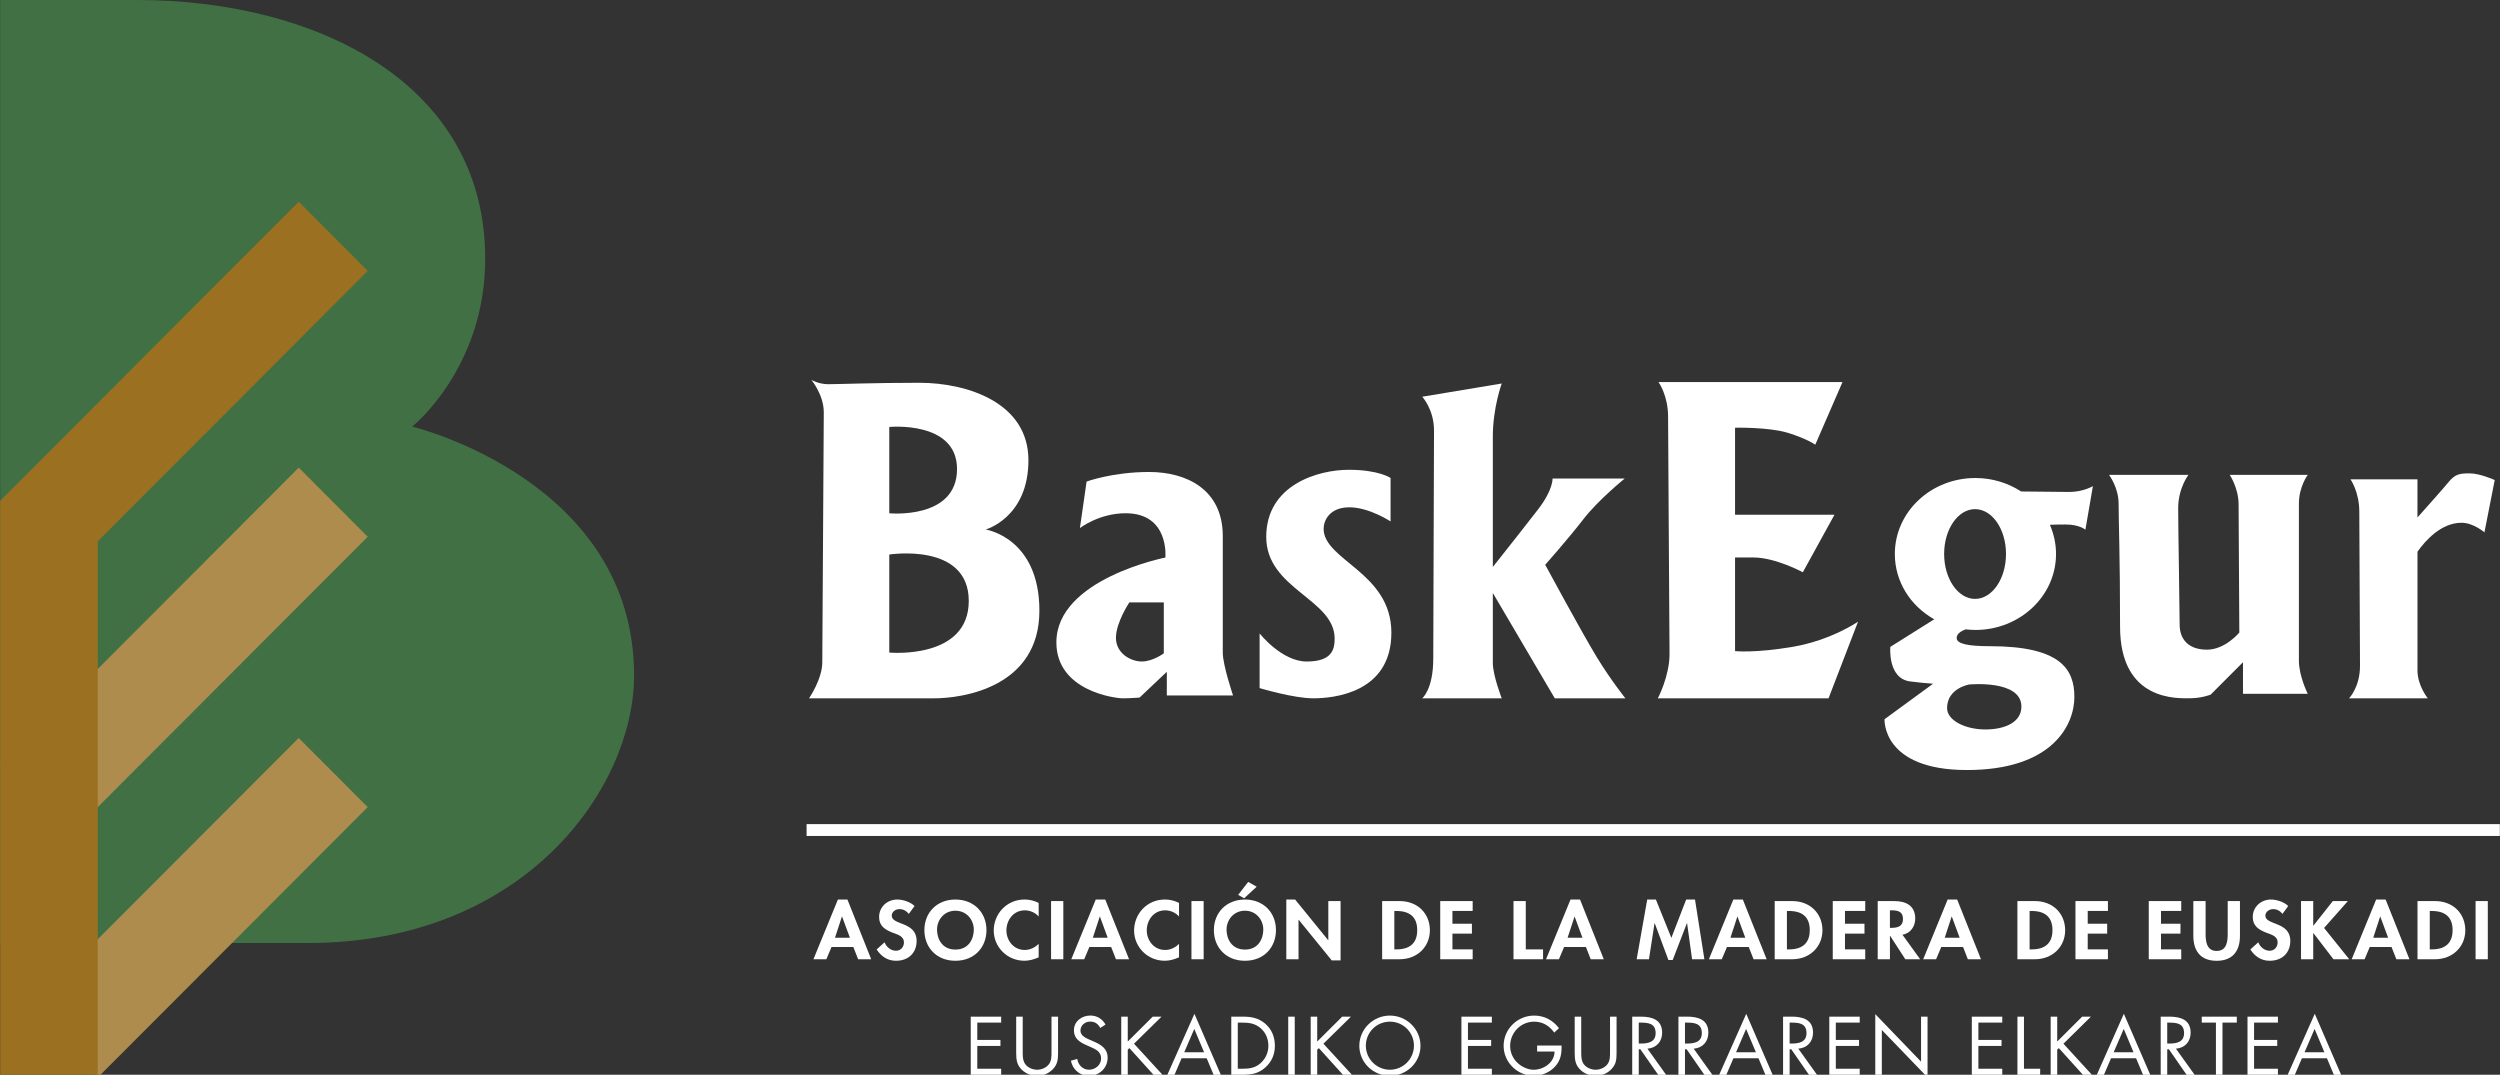 <svg width="107" height="46" viewBox="0 0 107 46" fill="none" xmlns="http://www.w3.org/2000/svg">
<rect x="0" y="0" width="107" height="46" fill="#333333" stroke="none"/>
<g clip-path="url(#clip0_4_692)">
<path d="M0.007 0H5.873C13.467 0 20.767 3.508 20.767 11.074C20.767 15.764 17.643 18.258 17.643 18.258C17.643 18.258 27.139 20.54 27.139 28.91C27.139 33.684 22.498 40.361 13.172 40.361H0.007V0Z" fill="#407044"/>
<path d="M2.96 35.772L0.007 32.815L12.786 20.015L15.738 22.973L2.96 35.772Z" fill="#AD8C4E"/>
<path d="M4.187 46.114L1.233 43.155L12.784 31.585L15.739 34.544L4.187 46.114Z" fill="#AD8C4E"/>
<path d="M15.739 11.594L12.785 8.635L0.007 21.434L0.01 21.438H0.007V46.109H4.184V23.168L15.739 11.594Z" fill="#9B7121"/>
<path d="M34.522 35.272H106.993V35.779H34.522V35.272Z" fill="white"/>
<path d="M36.042 39.231H36.033L35.738 40.135H36.376L36.042 39.231ZM35.589 40.531L35.368 41.056H34.815L35.862 38.5H36.27L37.287 41.056H36.728L36.522 40.531H35.589Z" fill="white"/>
<path d="M38.898 39.114C38.797 38.99 38.67 38.91 38.495 38.91C38.325 38.91 38.166 39.03 38.166 39.19C38.166 39.609 39.231 39.434 39.231 40.269C39.231 40.769 38.898 41.121 38.349 41.121C37.979 41.121 37.706 40.924 37.521 40.636L37.859 40.33C37.931 40.521 38.12 40.692 38.345 40.692C38.559 40.692 38.689 40.525 38.689 40.333C38.689 40.076 38.433 40.003 38.223 39.926C37.879 39.794 37.625 39.634 37.625 39.246C37.625 38.833 37.956 38.5 38.408 38.5C38.647 38.5 38.978 38.609 39.142 38.778L38.898 39.114Z" fill="white"/>
<path d="M40.891 38.979C40.396 38.979 40.105 39.386 40.105 39.787C40.105 40.17 40.312 40.642 40.891 40.642C41.472 40.642 41.679 40.17 41.679 39.787C41.679 39.386 41.386 38.979 40.891 38.979ZM40.891 41.121C40.073 41.121 39.564 40.541 39.564 39.809C39.564 39.067 40.09 38.5 40.891 38.5C41.692 38.5 42.221 39.067 42.221 39.809C42.22 40.541 41.711 41.121 40.891 41.121Z" fill="white"/>
<path d="M44.456 39.226C44.31 39.063 44.089 38.962 43.865 38.962C43.364 38.962 43.074 39.392 43.074 39.822C43.074 40.24 43.373 40.659 43.86 40.659C44.085 40.659 44.309 40.55 44.455 40.395V40.974C44.258 41.058 44.064 41.12 43.848 41.12C43.091 41.12 42.532 40.517 42.532 39.829C42.532 39.124 43.071 38.499 43.858 38.499C44.067 38.499 44.274 38.553 44.455 38.645L44.456 39.226Z" fill="white"/>
<path d="M44.986 38.566H45.51V41.056H44.986V38.566Z" fill="white"/>
<path d="M47.077 39.231H47.07L46.773 40.135H47.409L47.077 39.231ZM46.625 40.531L46.404 41.056H45.851L46.898 38.5H47.305L48.324 41.056H47.763L47.557 40.531H46.625Z" fill="white"/>
<path d="M50.463 39.226C50.318 39.063 50.096 38.962 49.871 38.962C49.369 38.962 49.081 39.392 49.081 39.822C49.081 40.24 49.381 40.659 49.868 40.659C50.093 40.659 50.318 40.55 50.462 40.395V40.974C50.267 41.058 50.071 41.12 49.853 41.12C49.099 41.12 48.539 40.517 48.539 39.829C48.539 39.124 49.077 38.499 49.864 38.499C50.076 38.499 50.28 38.553 50.462 38.645L50.463 39.226Z" fill="white"/>
<path d="M50.994 38.566H51.516V41.056H50.994V38.566Z" fill="white"/>
<path d="M53.786 37.952L53.248 38.447L52.994 38.301L53.422 37.746L53.786 37.952ZM53.284 38.979C52.789 38.979 52.496 39.386 52.496 39.787C52.496 40.17 52.703 40.642 53.284 40.642C53.864 40.642 54.069 40.17 54.069 39.787C54.07 39.386 53.778 38.979 53.284 38.979ZM53.284 41.121C52.464 41.121 51.954 40.541 51.954 39.809C51.954 39.067 52.483 38.5 53.284 38.5C54.085 38.5 54.611 39.067 54.611 39.809C54.611 40.541 54.102 41.121 53.284 41.121Z" fill="white"/>
<path d="M55.054 38.5H55.431L56.845 40.239H56.852V38.566H57.377V41.106H56.999L55.583 39.365H55.577V41.056H55.054V38.5Z" fill="white"/>
<path d="M59.677 40.634H59.765C60.408 40.634 60.657 40.303 60.657 39.81C60.657 39.269 60.359 38.99 59.765 38.99H59.677V40.634ZM59.156 38.566H59.904C60.681 38.566 61.199 39.105 61.199 39.815C61.199 40.515 60.666 41.056 59.9 41.056H59.156V38.566Z" fill="white"/>
<path d="M62.164 38.988V39.536H62.998V39.959H62.164V40.633H63.03V41.056H61.642V38.566H63.03V38.988H62.164Z" fill="white"/>
<path d="M65.303 40.634H66.043V41.056H64.778V38.566H65.303V40.634Z" fill="white"/>
<path d="M67.395 39.231H67.39L67.093 40.135H67.729L67.395 39.231ZM66.944 40.531L66.722 41.056H66.17L67.218 38.5H67.625L68.642 41.056H68.083L67.878 40.531H66.944Z" fill="white"/>
<path d="M72.207 39.511H72.2L71.591 41.089H71.408L70.822 39.511H70.815L70.575 41.056H70.049L70.501 38.5H70.872L71.534 40.141L72.168 38.5H72.546L72.948 41.056H72.421L72.207 39.511Z" fill="white"/>
<path d="M74.365 39.231H74.358L74.063 40.135H74.698L74.365 39.231ZM73.914 40.531L73.692 41.056H73.14L74.187 38.5H74.593L75.612 41.056H75.053L74.846 40.531H73.914Z" fill="white"/>
<path d="M76.48 40.634H76.566C77.21 40.634 77.458 40.303 77.458 39.81C77.458 39.269 77.161 38.99 76.566 38.99H76.48V40.634ZM75.957 38.566H76.705C77.481 38.566 78.001 39.105 78.001 39.815C78.001 40.515 77.467 41.056 76.702 41.056H75.957V38.566Z" fill="white"/>
<path d="M78.965 38.988V39.536H79.8V39.959H78.965V40.633H79.832V41.056H78.442V38.566H79.832V38.988H78.965Z" fill="white"/>
<path d="M80.889 39.712H80.957C81.244 39.712 81.448 39.634 81.448 39.329C81.448 39.022 81.238 38.961 80.96 38.961H80.888L80.889 39.712ZM82.183 41.056H81.548L80.897 40.053H80.889V41.056H80.366V38.566H81.075C81.606 38.566 81.972 38.785 81.972 39.317C81.972 39.634 81.782 39.949 81.424 40.005L82.183 41.056Z" fill="white"/>
<path d="M83.538 39.231H83.53L83.235 40.135H83.874L83.538 39.231ZM83.086 40.531L82.865 41.056H82.313L83.359 38.5H83.767L84.785 41.056H84.224L84.019 40.531H83.086Z" fill="white"/>
<path d="M86.867 40.634H86.954C87.597 40.634 87.846 40.303 87.846 39.81C87.846 39.269 87.546 38.99 86.954 38.99H86.867V40.634ZM86.345 38.566H87.093C87.869 38.566 88.389 39.105 88.389 39.815C88.389 40.515 87.855 41.056 87.089 41.056H86.345V38.566Z" fill="white"/>
<path d="M89.354 38.988V39.536H90.187V39.959H89.354V40.633H90.219V41.056H88.83V38.566H90.219V38.988H89.354Z" fill="white"/>
<path d="M92.491 38.988V39.536H93.324V39.959H92.491V40.633H93.357V41.056H91.967V38.566H93.357V38.988H92.491Z" fill="white"/>
<path d="M93.875 38.566H94.4V39.959C94.4 40.266 94.429 40.7 94.874 40.7C95.318 40.7 95.346 40.266 95.346 39.959V38.566H95.87V40.055C95.87 40.663 95.592 41.122 94.874 41.122C94.153 41.122 93.875 40.663 93.875 40.055V38.566Z" fill="white"/>
<path d="M97.689 39.114C97.591 38.99 97.462 38.91 97.287 38.91C97.121 38.91 96.958 39.028 96.958 39.19C96.958 39.609 98.025 39.434 98.025 40.269C98.025 40.769 97.689 41.121 97.142 41.121C96.771 41.121 96.5 40.924 96.315 40.636L96.654 40.33C96.724 40.521 96.914 40.692 97.138 40.692C97.351 40.692 97.483 40.525 97.483 40.333C97.483 40.076 97.226 40.003 97.016 39.926C96.673 39.794 96.418 39.634 96.418 39.246C96.418 38.833 96.749 38.5 97.202 38.5C97.44 38.5 97.772 38.609 97.936 38.778L97.689 39.114Z" fill="white"/>
<path d="M99.845 38.566H100.489L99.47 39.716L100.547 41.056H99.873L99.014 39.937H99.006V41.056H98.484V38.566H99.006V39.617H99.014L99.845 38.566Z" fill="white"/>
<path d="M101.877 39.231H101.87L101.575 40.135H102.212L101.877 39.231ZM101.425 40.531L101.205 41.056H100.652L101.699 38.5H102.105L103.124 41.056H102.565L102.357 40.531H101.425Z" fill="white"/>
<path d="M103.994 40.634H104.079C104.722 40.634 104.971 40.303 104.971 39.81C104.971 39.269 104.674 38.99 104.079 38.99H103.994V40.634ZM103.469 38.566H104.217C104.995 38.566 105.515 39.105 105.515 39.815C105.515 40.515 104.98 41.056 104.213 41.056H103.469V38.566Z" fill="white"/>
<path d="M105.955 38.566H106.478V41.056H105.955V38.566Z" fill="white"/>
<path d="M41.548 43.512H42.85V43.768H41.828V44.509H42.819V44.765H41.828V45.743H42.85V46H41.548V43.512Z" fill="white"/>
<path d="M43.772 44.994C43.772 45.179 43.767 45.39 43.883 45.548C43.993 45.7 44.207 45.785 44.389 45.785C44.569 45.785 44.766 45.705 44.881 45.565C45.014 45.407 45.004 45.188 45.004 44.994V43.512H45.285V45.07C45.285 45.342 45.263 45.555 45.064 45.759C44.891 45.944 44.641 46.045 44.388 46.045C44.152 46.045 43.908 45.955 43.739 45.791C43.52 45.582 43.493 45.354 43.493 45.07V43.512H43.772V44.994H43.772Z" fill="white"/>
<path d="M47.093 43.996C46.993 43.824 46.872 43.724 46.66 43.724C46.436 43.724 46.243 43.885 46.243 44.112C46.243 44.326 46.468 44.425 46.636 44.501L46.802 44.572C47.13 44.717 47.406 44.877 47.406 45.274C47.406 45.709 47.053 46.043 46.617 46.043C46.213 46.043 45.914 45.784 45.834 45.398L46.107 45.322C46.144 45.578 46.34 45.784 46.611 45.784C46.88 45.784 47.127 45.581 47.127 45.3C47.127 45.008 46.897 44.91 46.664 44.804L46.511 44.738C46.217 44.607 45.964 44.457 45.964 44.099C45.964 43.714 46.295 43.465 46.667 43.465C46.946 43.465 47.182 43.608 47.316 43.851L47.093 43.996Z" fill="white"/>
<path d="M49.337 43.512H49.714L48.535 44.671L49.754 46H49.369L48.338 44.859L48.268 44.928V46H47.989V43.512H48.268V44.577L49.337 43.512Z" fill="white"/>
<path d="M51.115 44.039L50.685 45.037H51.535L51.115 44.039ZM50.572 45.293L50.269 46.001H49.963L51.122 43.392L52.251 46.001H51.942L51.645 45.293H50.572Z" fill="white"/>
<path d="M53.181 45.743C53.488 45.743 53.744 45.7 53.972 45.486C54.179 45.293 54.287 45.033 54.287 44.756C54.287 44.472 54.176 44.198 53.958 44.01C53.731 43.809 53.475 43.768 53.18 43.768H52.977V45.743H53.181ZM52.699 43.512H53.17C53.548 43.512 53.852 43.561 54.15 43.812C54.436 44.057 54.565 44.39 54.565 44.758C54.565 45.123 54.432 45.442 54.155 45.688C53.857 45.953 53.557 46 53.164 46H52.699V43.512Z" fill="white"/>
<path d="M55.136 43.512H55.415V46H55.136V43.512Z" fill="white"/>
<path d="M57.446 43.512H57.822L56.642 44.671L57.863 46H57.477L56.446 44.859L56.377 44.928V46H56.098V43.512H56.377V44.577L57.446 43.512Z" fill="white"/>
<path d="M58.458 44.756C58.458 45.319 58.918 45.785 59.488 45.785C60.057 45.785 60.517 45.319 60.517 44.756C60.517 44.19 60.064 43.727 59.488 43.727C58.911 43.727 58.458 44.19 58.458 44.756ZM60.797 44.76C60.797 45.477 60.204 46.044 59.488 46.044C58.772 46.044 58.179 45.477 58.179 44.76C58.179 44.046 58.773 43.467 59.488 43.467C60.205 43.467 60.797 44.046 60.797 44.76Z" fill="white"/>
<path d="M62.549 43.512H63.851V43.768H62.828V44.509H63.821V44.765H62.828V45.743H63.851V46H62.549V43.512Z" fill="white"/>
<path d="M66.835 44.748C66.841 45.086 66.805 45.362 66.575 45.628C66.346 45.892 65.995 46.043 65.646 46.043C64.939 46.043 64.355 45.463 64.355 44.762C64.355 44.05 64.939 43.467 65.662 43.467C66.102 43.467 66.459 43.663 66.724 44.005L66.522 44.195C66.311 43.901 66.029 43.727 65.66 43.727C65.086 43.727 64.634 44.203 64.634 44.766C64.634 45.03 64.74 45.282 64.927 45.469C65.11 45.651 65.376 45.785 65.639 45.785C66.077 45.785 66.535 45.469 66.535 45.006H65.789V44.748H66.835Z" fill="white"/>
<path d="M67.677 44.994C67.677 45.179 67.67 45.39 67.787 45.548C67.898 45.7 68.11 45.785 68.294 45.785C68.472 45.785 68.67 45.705 68.786 45.565C68.919 45.407 68.909 45.188 68.909 44.994V43.512H69.189V45.07C69.189 45.342 69.169 45.555 68.969 45.759C68.796 45.944 68.545 46.045 68.293 46.045C68.056 46.045 67.812 45.955 67.644 45.791C67.424 45.582 67.397 45.354 67.397 45.07V43.512H67.676L67.677 44.994Z" fill="white"/>
<path d="M70.139 44.664H70.226C70.542 44.664 70.861 44.603 70.861 44.219C70.861 43.808 70.559 43.768 70.222 43.768H70.139V44.664ZM70.139 46.001H69.859V43.512H70.222C70.698 43.512 71.14 43.636 71.14 44.198C71.14 44.582 70.897 44.851 70.51 44.884L71.309 46.001H70.969L70.207 44.908H70.139L70.139 46.001Z" fill="white"/>
<path d="M72.117 44.664H72.203C72.519 44.664 72.838 44.603 72.838 44.219C72.838 43.808 72.536 43.768 72.2 43.768H72.117V44.664ZM72.117 46.001H71.837V43.512H72.2C72.676 43.512 73.118 43.636 73.118 44.198C73.118 44.582 72.876 44.851 72.49 44.884L73.29 46.001H72.946L72.188 44.908H72.117L72.117 46.001Z" fill="white"/>
<path d="M74.733 44.039L74.303 45.037H75.153L74.733 44.039ZM74.191 45.293L73.888 46.001H73.581L74.739 43.392L75.869 46.001H75.559L75.263 45.293H74.191Z" fill="white"/>
<path d="M76.596 44.664H76.682C76.997 44.664 77.318 44.603 77.318 44.219C77.318 43.808 77.016 43.768 76.679 43.768H76.596V44.664ZM76.596 46.001H76.315V43.512H76.679C77.154 43.512 77.598 43.636 77.598 44.198C77.598 44.582 77.353 44.851 76.968 44.884L77.768 46.001H77.424L76.666 44.908H76.597L76.596 46.001Z" fill="white"/>
<path d="M78.294 43.512H79.596V43.768H78.573V44.509H79.566V44.765H78.573V45.743H79.596V46H78.294V43.512Z" fill="white"/>
<path d="M80.262 43.405L82.221 45.439V43.512H82.499V46.113L80.542 44.082V46H80.262V43.405Z" fill="white"/>
<path d="M84.394 43.512H85.697V43.768H84.675V44.509H85.666V44.765H84.675V45.743H85.697V46H84.394V43.512Z" fill="white"/>
<path d="M86.626 45.743H87.319V46H86.346V43.512H86.626V45.743Z" fill="white"/>
<path d="M89.117 43.512H89.492L88.315 44.671L89.532 46H89.147L88.118 44.859L88.049 44.928V46H87.769V43.512H88.049V44.577L89.117 43.512Z" fill="white"/>
<path d="M90.896 44.039L90.465 45.037H91.315L90.896 44.039ZM90.352 45.293L90.049 46.001H89.743L90.901 43.39L92.031 46.001H91.722L91.424 45.293H90.352Z" fill="white"/>
<path d="M92.757 44.664H92.844C93.16 44.664 93.478 44.603 93.478 44.219C93.478 43.808 93.176 43.768 92.841 43.768H92.757V44.664ZM92.757 46.001H92.478V43.512H92.841C93.318 43.512 93.759 43.636 93.759 44.198C93.759 44.582 93.517 44.851 93.13 44.884L93.93 46.001H93.586L92.828 44.908H92.758L92.757 46.001Z" fill="white"/>
<path d="M95.122 46.001H94.842V43.768H94.235V43.512H95.735V43.768H95.122V46.001Z" fill="white"/>
<path d="M96.193 43.512H97.495V43.768H96.474V44.509H97.466V44.765H96.474V45.743H97.495V46H96.193V43.512Z" fill="white"/>
<path d="M99.065 44.039L98.635 45.037H99.484L99.065 44.039ZM98.522 45.293L98.219 46.001H97.913L99.072 43.39L100.2 46.001H99.889L99.593 45.293H98.522Z" fill="white"/>
<path d="M38.061 27.93V23.734C38.061 23.734 41.463 23.2 41.463 25.721C41.463 28.246 38.061 27.93 38.061 27.93ZM38.061 18.274C38.061 18.274 40.961 17.994 40.961 20.074C40.961 22.251 38.061 21.968 38.061 21.968V18.274ZM42.187 22.663C42.187 22.663 44.017 22.155 44.017 19.696C44.017 17.233 41.401 16.383 39.353 16.383C37.43 16.383 35.856 16.444 35.448 16.444C35.037 16.444 34.724 16.257 34.724 16.257C34.724 16.257 35.258 16.891 35.258 17.646C35.258 18.402 35.194 27.618 35.194 28.344C35.194 29.069 34.626 29.888 34.626 29.888H39.983C41.21 29.888 44.486 29.412 44.486 26.137C44.486 23.008 42.187 22.663 42.187 22.663Z" fill="white"/>
<path d="M49.811 27.962C49.811 27.962 49.343 28.312 48.867 28.312C48.394 28.312 47.762 27.962 47.762 27.298C47.762 26.641 48.336 25.784 48.336 25.784H49.811V27.962ZM52.774 29.765C52.774 29.765 52.335 28.47 52.335 27.936V22.948C52.335 20.929 50.76 20.201 49.183 20.201C47.611 20.201 46.506 20.611 46.506 20.611L46.22 22.601C46.22 22.601 47.041 21.967 48.175 21.967C50.063 21.967 49.878 23.863 49.878 23.863C49.878 23.863 45.213 24.776 45.213 27.493C45.213 29.578 47.736 29.888 48.052 29.888C48.363 29.888 48.774 29.856 48.774 29.856L49.94 28.752V29.765L52.774 29.765Z" fill="white"/>
<path d="M59.516 20.456V22.317C59.516 22.317 58.602 21.713 57.754 21.713C56.9 21.713 56.651 22.285 56.651 22.629C56.651 23.989 59.551 24.493 59.551 27.081C59.551 29.667 57.057 29.888 56.209 29.888C55.359 29.888 53.911 29.45 53.911 29.45V27.11C53.911 27.11 54.853 28.313 55.927 28.313C56.997 28.313 57.123 27.807 57.123 27.334C57.123 25.631 54.195 25.218 54.195 22.98C54.195 20.739 56.43 20.107 57.724 20.107C59.012 20.106 59.516 20.456 59.516 20.456Z" fill="white"/>
<path d="M66.545 29.888H69.567C69.567 29.888 68.935 29.099 68.339 28.12C67.74 27.142 66.135 24.173 66.135 24.173C66.135 24.173 67.141 23.037 67.771 22.219C68.405 21.398 69.538 20.481 69.538 20.481H66.45C66.45 20.481 66.477 20.953 65.849 21.777C65.407 22.353 64.434 23.585 63.893 24.266V18.685C63.893 17.451 64.274 16.414 64.274 16.414L60.871 16.98C60.871 16.98 61.376 17.518 61.376 18.432C61.376 19.187 61.344 26.853 61.344 28.184C61.344 29.509 60.871 29.888 60.871 29.888H64.274C64.274 29.888 63.893 28.908 63.893 28.374V25.379L66.545 29.888Z" fill="white"/>
<path d="M76.752 27.68C75.109 27.962 74.26 27.867 74.26 27.867V23.86H75.046C75.993 23.86 77.161 24.493 77.161 24.493L78.515 22.032H74.26V18.306C74.26 18.306 75.71 18.274 76.53 18.528C77.349 18.783 77.694 19.032 77.694 19.032L78.859 16.352H70.983C70.983 16.352 71.394 16.918 71.394 17.83C71.394 18.748 71.456 27.273 71.456 27.996C71.456 28.941 70.955 29.888 70.955 29.888H78.262L79.524 26.607C79.525 26.607 78.386 27.396 76.752 27.68Z" fill="white"/>
<path d="M90.266 20.324H93.666C93.666 20.324 93.226 20.893 93.226 21.747C93.226 22.599 93.289 26.101 93.289 26.732C93.289 27.363 93.667 27.806 94.456 27.806C95.243 27.806 95.843 27.072 95.843 27.072C95.843 27.072 95.812 22.279 95.812 21.589C95.812 20.892 95.433 20.324 95.433 20.324H98.772C98.772 20.324 98.393 20.828 98.393 21.555V28.276C98.393 28.941 98.772 29.695 98.772 29.695H96V28.343L94.616 29.73C94.616 29.73 94.234 29.885 93.733 29.885C93.226 29.885 90.739 30.042 90.739 26.822C90.739 23.86 90.676 22.247 90.676 21.555C90.676 20.862 90.266 20.324 90.266 20.324Z" fill="white"/>
<path d="M105.703 20.26C105.263 20.26 105.074 20.294 104.791 20.642C104.598 20.878 103.899 21.667 103.467 22.148V20.514H100.6C100.6 20.514 100.978 21.047 100.978 21.9C100.978 22.753 101.008 27.583 101.008 28.499C101.008 29.415 100.538 29.889 100.538 29.889H103.911C103.911 29.889 103.468 29.351 103.468 28.691V23.613C103.812 23.128 104.483 22.374 105.357 22.374C105.861 22.374 106.334 22.785 106.334 22.785L106.774 20.546C106.775 20.546 106.144 20.26 105.703 20.26Z" fill="white"/>
<path d="M84.532 25.633C83.804 25.633 83.209 24.773 83.209 23.711C83.209 22.646 83.803 21.791 84.532 21.791C85.264 21.791 85.857 22.646 85.857 23.711C85.857 24.773 85.264 25.633 84.532 25.633ZM84.278 29.297C84.278 29.297 86.516 29.077 86.516 30.242C86.516 30.907 85.824 31.221 84.971 31.221C84.118 31.221 83.335 30.838 83.335 30.306C83.335 29.455 84.278 29.297 84.278 29.297ZM89.255 22.672L89.576 20.806C89.576 20.806 89.165 21.056 88.565 21.056C88.162 21.056 87.139 21.044 86.505 21.035C85.95 20.676 85.278 20.459 84.546 20.459C82.641 20.459 81.099 21.913 81.099 23.711C81.099 24.9 81.773 25.938 82.785 26.505L80.906 27.686C80.906 27.686 80.782 29.045 81.76 29.166C82.074 29.209 82.408 29.237 82.737 29.263L80.658 30.783C80.658 30.783 80.533 32.957 84.185 32.957C87.841 32.957 88.783 31.033 88.783 29.83C88.783 28.635 88.187 27.657 85.162 27.657C84.248 27.657 83.745 27.56 83.745 27.309C83.745 27.136 83.906 27.023 84.124 26.936C84.264 26.95 84.406 26.962 84.546 26.962C86.452 26.962 87.998 25.509 87.998 23.711C87.998 23.268 87.901 22.844 87.735 22.461C87.941 22.453 88.175 22.448 88.406 22.448C89.008 22.449 89.255 22.672 89.255 22.672Z" fill="white"/>
</g>
<defs>
<clipPath id="clip0_4_692">
<rect width="107" height="46" fill="white"/>
</clipPath>
</defs>
</svg>
